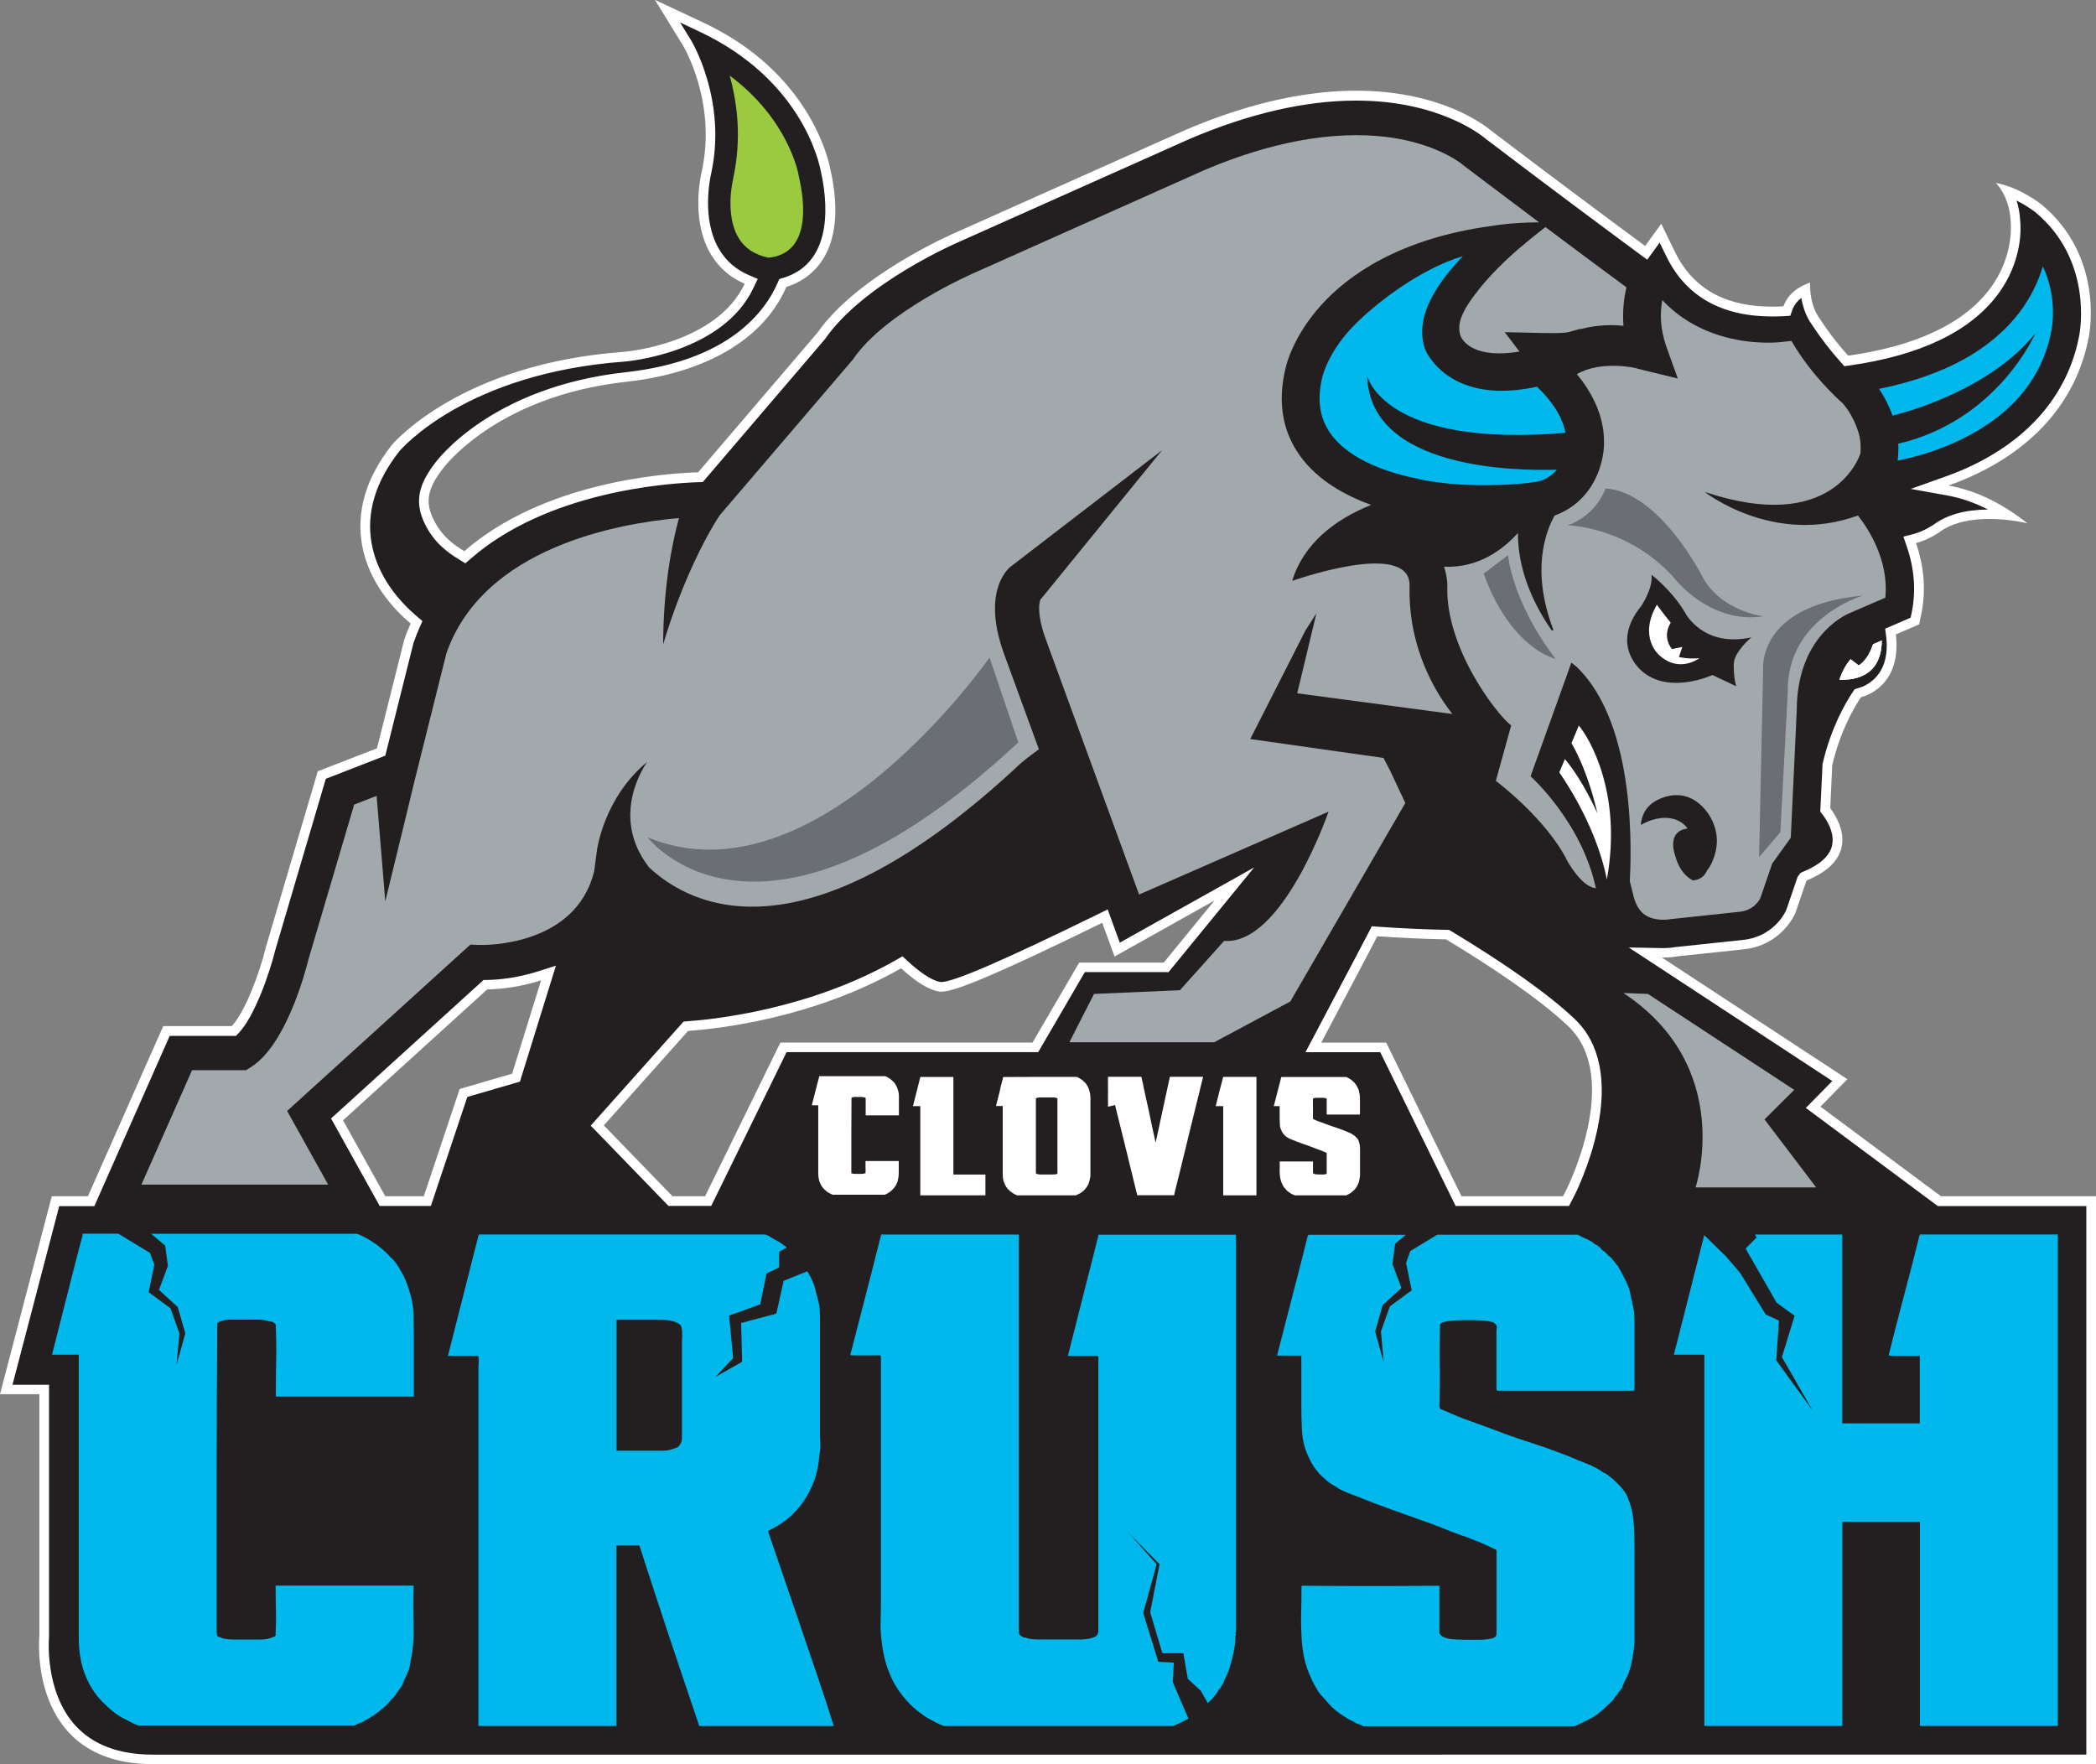<?xml version="1.0" encoding="UTF-8"?><svg id="Layer_2" xmlns="http://www.w3.org/2000/svg" xmlns:xlink="http://www.w3.org/1999/xlink" viewBox="0 0 273.6 230.28"><rect x="0" y="0" width="273.6" height="230.28" fill="#808080" stroke="none"/><defs><style>.cls-1{fill:none;}.cls-2{clip-path:url(#clippath);}.cls-3{fill:#00b8ec;}.cls-4{fill:#fff;}.cls-5{fill:#6b6e73;}.cls-6{fill:#231f20;}.cls-7{fill:#9aca3e;}.cls-8{fill:#a2a9ad;}</style><clipPath id="clippath"><path class="cls-1" d="M104.23,22.79c-.06-.34-1.41-7.3-8.98-12.92,.97,3.48,1.6,8.19,.45,13.45v.06c-.04,.1-1.13,4.71,.75,7.74,.8,1.3,2.05,2.12,3.82,2.51h.01c.46-.02,2.07-.19,3.21-1.52,1.48-1.74,1.75-4.92,.76-9.21l-.02-.11Z"/></clipPath></defs><g id="Layer_2-2"><g><g><path class="cls-6" d="M19.96,229.65c-4.62,0-8.18-1.36-10.61-4.03-4.26-4.71-3.59-11.97-3.58-12.04v-32.22s-4.95,0-4.95,0l6.42-24.58h4.66l9.83-22.22h8.8s.19-.19,.19-.19c1.97-2.07,3.87-7.54,4.6-10.5l6.7-22.71,7.74-3.01,3.62-14.47c.2-.59,.47-1.27,.81-2.03l.19-.43-.36-.3c-2.34-1.99-5.31-5.33-6.13-9.9-.74-4.15,.49-8.33,3.65-12.41l.06-.08c.35-.41,8.99-10.45,29.85-11.97,.51-.04,12.47-1.13,16.32-9.25l.28-.59-.6-.26c-1.73-.75-3.09-1.92-4.06-3.49-2.59-4.2-1.34-9.82-1.19-10.44,2.05-9.35-2.46-16.8-2.5-16.88l-2.57-4.19,4.45,2.1c13.49,6.35,15.91,17.33,16.15,18.56,2.48,10.87-2.7,13.87-5.04,14.65l-.52,.16-.12,.27c-3.91,8.93-14.42,11.35-20.34,12.01-17.33,1.91-24.22,11.3-24.51,11.69-2.37,3.08-2.21,5.07-1.25,7.1,1.11,2.34,2.8,3.59,4.31,4.5l.39,.24,.35-.3c10.13-8.83,25.62-9.99,30.13-10.14h.28s15.74-18.42,15.74-18.42c5.24-7.48,17.39-12.74,17.91-12.96l29.92-13.36c7.87-3.36,15.28-5.07,22.02-5.07,10.68,0,16.23,4.23,17.23,5.08,8.13,6.19,15.42,11.61,20.11,15.06l.51,.38,1.86-2.56,1.34,2.75c2.42,4.96,6.87,7.48,13.23,7.48,.5,0,1-.01,1.51-.04l.41-.02,.14-.39c.46-1.26,1.44-1.98,2.27-2.38,.07,1.06,.35,2.78,1.41,4.21,1.13,1.72,2.38,3.35,3.71,4.82l.23,.25,.33-.05c9.01-1.28,15.36-4.29,18.88-8.94,3.46-4.57,2.87-9.21,2.87-9.26-.07-1.7-.54-3-1.03-3.9,2.25,.81,4,2.2,4.02,2.22,7.73,6.41,6.17,15.63,5.97,16.66-1.42,7.57-6.32,13.58-14.16,17.38-1.19,.58-2.42,1.09-3.76,1.57l-2.24,.8,2.34,.42c2.65,.47,5.28,1.56,7.85,3.24-.72-.08-1.54-.13-2.4-.13-2.92,0-5.25,.63-6.92,1.87,0,0-1.27,.9-2.82,1.3l-.66,.17,.22,.64c1.04,3.04,1.26,6.07,.65,9.02l-.19,.93-3.19,1.37,.06,.47c.31,2.45-.03,5.69-3.36,7.26h0s-.3,.11-.75,.25l-.22,.07-.12,.19c-.98,1.46-2.78,4.59-3.84,9.08v.06s-.29,5.92-.29,5.92l.14,.18c.45,.58,1.88,2.63,1.33,4.71-.4,1.51-1.79,2.77-4.12,3.74l-.17,.07-.22,.31-1.44,4.19c-.6,1.46-2.62,4.07-6.33,4.4l-8.62,.91c-.33,.06-.92,.14-1.69,.14l-2.36-.04,25.39,16.65-3.49,3.55,16.47,12.25h19.81v72.87H19.96Zm170.43-72.87h14.02l.57-1.11s1.93-3.81,2.9-8.39c1.29-6.09,.34-10.87-2.76-13.8-3.3-3.13-8.69-6.97-16.03-11.4l-.14-.09h-.17c-3.14-.07-6.15-.2-8.95-.41l-.41-.03-1.83,3.5c-1.97,3.74-3.95,7.49-5.67,10.74l-.49,.93h9.13l9.83,20.06Zm-73.07-30.94c-11.4,6.52-23.96,7.85-27.54,8.1l-.26,.02-11.56,12.96,9.56,9.86h4.92l9.83-20.06h32.87l6.09-10.45h10.98s8.89-10.87,8.89-10.87l-15.26,8.55-1.59-4.36-.63,.31c-16.16,7.91-19.58,8.93-20.75,8.93-.19,0-.32-.03-.47-.07-1.13-.28-2.63-1.25-4.33-2.82l-.34-.31-.4,.23Zm-46.89,1.53c-2.8,.89-5.28,1.12-6.86,1.16h-.24s-19.35,17.58-19.35,17.58l5.94,10.67h5.84l4.72-14.12,6.86-2,4.24-13.66-1.15,.37Z"/><path class="cls-4" d="M88.79,2.94l2.54,1.2c13.21,6.22,15.57,16.91,15.8,18.16,.79,3.44,1.91,11.69-4.63,13.89-.07,.02-.15,.05-.23,.07l-.55,.17-.23,.53c-1.62,3.71-6.35,10.15-19.83,11.63-17.6,1.94-24.66,11.55-24.92,11.92-2.2,2.87-2.59,5.12-1.33,7.77,1.18,2.49,2.96,3.81,4.55,4.77l.79,.48,.69-.6c9.97-8.69,25.28-9.84,29.74-9.99l.56-.02,.36-.42,15.56-18.2,.04-.05,.03-.05c5.08-7.27,17.09-12.47,17.62-12.7l29.9-13.35c7.8-3.33,15.13-5.02,21.78-5.02,10.68,0,16.23,4.43,16.83,4.93l.02,.02,.03,.02c8.12,6.18,15.41,11.59,20.09,15.05l1.02,.75,.75-1.03,.87-1.2,.88,1.8c2.54,5.2,7.18,7.84,13.8,7.84,.5,0,1.02-.01,1.54-.04l.83-.05,.28-.78c.25-.69,.69-1.19,1.17-1.55,.17,1.06,.56,2.37,1.39,3.51,1.16,1.76,2.43,3.4,3.77,4.9l.45,.5,.66-.09c9.18-1.3,15.67-4.39,19.3-9.18,3.39-4.47,3.07-8.96,3-9.65-.05-1.03-.23-1.93-.48-2.7,1.43,.71,2.43,1.5,2.43,1.5,7.59,6.29,5.84,15.66,5.76,16.07-1.38,7.36-6.16,13.21-13.81,16.93-1.15,.56-2.4,1.08-3.7,1.54l-4.48,1.6,4.68,.84c1.81,.32,3.61,.94,5.4,1.85-2.98,.02-5.38,.69-7.11,1.98-.01,0-1.2,.84-2.62,1.22l-1.32,.34,.44,1.29c1.01,2.93,1.22,5.85,.63,8.68l-.13,.61-2.45,1.06-.87,.37,.12,.94c.28,2.23-.01,5.17-2.96,6.59-.1,.04-.35,.13-.71,.24l-.43,.13-.25,.37c-1,1.5-2.84,4.7-3.92,9.29l-.03,.11v.12s-.27,5.63-.27,5.63l-.02,.47,.29,.37c.41,.52,1.7,2.36,1.22,4.16-.35,1.31-1.61,2.43-3.75,3.31l-.33,.14-.21,.29-.07,.09-.11,.15-.06,.18-1.39,4.06c-.57,1.37-2.42,3.71-5.82,4.01l-8.61,.91h-.05s-.05,.01-.05,.01c-.21,.04-.78,.13-1.53,.13h-.07s-.1,0-.1,0l-4.36-.08,3.65,2.39,22.92,15.04-2.44,2.48-1.02,1.03,1.16,.86,15.73,11.7,.34,.25h19.39v71.61H19.96c-4.42,0-7.83-1.28-10.13-3.81-4.07-4.48-3.44-11.5-3.43-11.56v-.06s0-.06,0-.06v-32.79H1.63l6.1-23.32h4.59l.33-.75,9.5-21.47h8.11s.54,0,.54,0l.37-.39c2.06-2.16,4.01-7.76,4.75-10.76l.03-.1,6.58-22.31,7.15-2.78,.61-.24,.16-.63,3.53-14.1c.21-.61,.46-1.24,.78-1.98l.38-.86-.72-.61c-2.26-1.93-5.13-5.14-5.91-9.53-.71-3.97,.48-7.98,3.52-11.9l.05-.07c.35-.42,8.83-10.26,29.44-11.76,.52-.04,12.83-1.15,16.83-9.61l.56-1.18-1.2-.52c-1.61-.69-2.88-1.78-3.77-3.24-2.5-4.06-1.17-9.72-1.11-9.99,2.09-9.54-2.53-17.25-2.58-17.33l-1.47-2.39m57.39,120.1l-1.1-3.01-.48-1.32-1.26,.62c-12.35,6.05-18.86,8.86-20.47,8.86-.12,0-.18-.02-.32-.05-1.01-.25-2.45-1.2-4.05-2.68l-.68-.63-.8,.46c-11.29,6.46-23.73,7.77-27.27,8.02l-.51,.04-.34,.38-11,12.33-.78,.88,.82,.84,8.96,9.25,.37,.38h5.58l.35-.71,9.49-19.36h32.84l.37-.63,5.72-9.82h10.32s.6,.01,.6,.01l.38-.46,6.6-8.07,4.2-5.14-5.8,3.25-11.72,6.56m24.2,14.31h9.78l9.49,19.36,.35,.71h14.8l.35-.68,.4-.77s1.96-3.85,2.95-8.55c1.34-6.32,.32-11.29-2.94-14.39-3.33-3.16-8.76-7.03-16.13-11.48l-.29-.17h-.34c-3.13-.07-6.13-.21-8.91-.41l-.83-.06-.38,.73-1.64,3.13c-1.97,3.74-3.95,7.49-5.67,10.74l-.98,1.85m-120.82,20.06h6.66l.29-.86,4.47-13.37,6.22-1.81,.65-.19,.2-.65,3.78-12.18,.72-2.31-2.31,.74c-2.73,.87-5.14,1.1-6.68,1.13h-.47s-.35,.33-.35,.33l-18.81,17.08-.74,.67,.49,.87,5.51,9.91,.36,.65M85.5,0l3.68,5.99c.04,.07,4.41,7.33,2.42,16.4-.14,.59-1.47,6.48,1.26,10.92,1.04,1.68,2.5,2.94,4.35,3.73-3.69,7.78-15.23,8.84-15.8,8.89-21.13,1.54-29.94,11.77-30.3,12.2l-.07,.09c-3.28,4.23-4.55,8.58-3.78,12.91,.87,4.88,4.11,8.38,6.34,10.27-.3,.69-.59,1.39-.84,2.13l-3.55,14.15-7.73,3-6.76,22.91-.03,.13c-.8,3.24-2.68,8.37-4.44,10.22h-8.94s-9.83,22.21-9.83,22.21H6.76L0,181.99H5.14v31.53s-1.67,16.76,14.82,16.76c.04,0,.07,0,.11,0h253.53v-74.13h-20.24l-15.73-11.7,3.52-3.58-24.21-15.88c.07,0,.13,0,.2,0,.83,0,1.46-.09,1.76-.15l8.61-.91c4.01-.36,6.2-3.2,6.87-4.82l1.41-4.1,.07-.09c7.44-3.07,3.9-8.32,3.05-9.41l.26-5.63c1.04-4.42,2.83-7.5,3.75-8.87,.5-.15,.83-.28,.83-.28,3.84-1.8,4-5.65,3.72-7.91l3.05-1.32,.26-1.26c.73-3.49,.24-6.68-.67-9.35,1.68-.44,3.03-1.41,3.03-1.41,1.84-1.37,4.34-1.74,6.54-1.74,2.71,0,4.96,.57,4.96,.57-3.8-3.02-7.32-4.4-10.3-4.93,1.22-.43,2.51-.96,3.82-1.59,8.03-3.89,13.05-10.06,14.5-17.83,.15-.74,1.91-10.56-6.19-17.28,0,0-2.77-2.22-5.95-2.8,0,0,1.8,1.68,1.94,5.06,0,.04,.55,4.44-2.74,8.8-3.42,4.52-9.64,7.44-18.47,8.69-1.07-1.18-2.36-2.77-3.67-4.77-1.5-2.02-1.3-4.76-1.3-4.76-.25,.09-2.64,.76-3.49,3.09-.49,.03-.98,.04-1.47,.04-5.24,0-10.02-1.71-12.67-7.13l-1.8-3.69-2.1,2.9c-5.99-4.42-13.09-9.72-20.08-15.04-.92-.78-6.67-5.23-17.64-5.23-5.9,0-13.3,1.29-22.28,5.12l-29.92,13.36c-.52,.23-12.85,5.57-18.14,13.13l-15.56,18.2c-4.74,.15-20.27,1.36-30.52,10.3-1.27-.77-2.98-1.93-4.06-4.23-.89-1.89-1.01-3.6,1.19-6.46,0,0,6.82-9.54,24.06-11.43,8.76-.96,17.44-4.59,20.85-12.38,.09-.03,.18-.06,.26-.08,2.51-.84,8.05-4.02,5.46-15.37-.21-1.09-2.66-12.51-16.5-19.02l-6.36-2.99h0Zm73.01,117.58l-6.6,8.07h-11.04s-6.09,10.44-6.09,10.44h-32.91l-9.83,20.06h-4.26l-8.96-9.25,11-12.33c3.97-.28,16.39-1.65,27.81-8.18,1.34,1.24,3.09,2.6,4.61,2.97,.17,.04,.35,.09,.62,.09,1.34,0,4.91-1.1,21.02-8.99l1.61,4.4,13.01-7.29h0Zm13.96,18.51c1.73-3.26,3.71-7,5.68-10.75,.58-1.1,1.12-2.14,1.64-3.13,2.72,.2,5.71,.34,8.98,.41,5.72,3.46,12.04,7.64,15.92,11.32,7.15,6.78-.19,21.3-.27,21.45l-.4,.77h-13.24l-9.83-20.06h-8.47Zm-122.18,20.06l-5.51-9.91,18.81-17.08c2.05-.05,4.53-.39,7.04-1.19l-3.78,12.18-6.85,2-4.68,14h-5.01Z"/></g><g><path class="cls-8" d="M189.6,93.23c-3.27-4.19-5.81-10.04-5.6-16.84-.02-6.03-15.33-.56-15.33-.56,1.51-4.89,5.55-8,10.3-9.92-3.35-1.22-6.94-3.19-9.24-6.36-2.33-3.21-2.98-7.05-1.94-11.41,.13-.63,1.05-4.33,4.74-8.39,3.44-3.79,10.11-8.65,22.34-10.28,0,0,2.31-.43,6.03-.45-5.51-4.13-9.69-7.3-9.81-7.39l-.18-.15s-2.67-2.26-8.07-3.31c-5.08-.98-13.67-1.07-25.78,4.1l-29.91,13.36c-.15,.07-11.5,4.99-15.78,11.24l-.19,.24-17.24,20.16c-1.16,1.72-4.68,7.79-7.38,16.85,.03-7.2,1.05-12.78,2.07-16.5-7.86,.7-25.53,3.8-30.36,17.66l-4.17,16.7h0s-.92,3.81-.92,3.81l-2.89,11.88-1.13-13.78-2.93,1.14-5.94,20.12c-.5,2-2.99,11.21-7.45,14.09l-.72,.46h-7.05s-6.61,14.93-6.61,14.93h24.37l-5.35-9.61,23.91-21.71,1.18,.04c.53,.02,12.57,.27,14.99-9.63l.37-2.78s.89-6.82,6.56-11.49c0,0-5.14,6.88,.24,13.78,5.59,5.21,20.46,12.67,48.5-13.58,0,0,.85-.75,2.38-1.84l-4.62-12.65c-2.43-6.92-.28-10.04,.79-11.08l19.92-15.32-15.81,19.42-.06,.04c-.22,.47-.45,2.02,.59,4.98l12.27,33.57,24.73-10.82s-5.99,17.45-13.63,16.87l-5.77,6.44-11.21,.48-3.22,6.31h18.91l9.93-5.32,15.01-25.91-2.02-4.3c-.26-.48-.53-1-.83-1.58l-17.39-2.47,7.21-14.18,1.43-2.24-2.51,10.45,20.26,2.7Z"/><path class="cls-8" d="M242.55,67.28c-11.03,4.05-20.03-3.07-20.03-3.07,16.75,5.62,20.19-4.58,20.33-5.03,.05-.67,.04-1.37-.09-2.1-.02-.1-.51-2.45-2.21-4.42-.76-.67-4.16-3.77-6.71-8.16l-1.55,.17c-.13,.01-3.25,.34-6.97-.64-3.35-.88-6.17-2.54-8.33-4.86-.3,1.64-.31,3.72,.53,6.08l1.49,4.16-5.15-1.26c-.25-.14-4.85-1.15-8.02,.69,1.73,2.1,3.53,5.14,3.54,8.76,.07,2.68-1.25,7.78-6.45,9.7-1.18,2.11-3.11,7.21-.15,14.94l-.22,.07c-3.53-5.1-4.43-9.54-4.42-12.74-1.85,2.07-5.07,4.6-9.64,4.41,.39,1.19,.43,2.15,.43,2.33v.07s0,.07,0,.07c-.3,7.92,6.26,16.63,8.33,18.25l-2,7.23s6.69,4.98,9.43,10.64c1.52,2.49,2.74,3.27,3.63,3.38-1.85-8.67-8.53-14.62-8.53-14.62l5.33-14.84,.65,.52c8.04,7.67,7.11,25.12,6.98,28.01l.48,1.94c.53,2.13,1.68,2.69,2.51,2.92,1.09,.31,2.14,.13,2.26,.11l.14-.03h.11s8.79-.94,8.79-.94c1.82-.16,2.58-1.44,2.74-1.76l1.55-4.53,2.43-3.38,.78-16.58c0-9.47,6.05-12.37,6.85-12.72h0s4.71-2.03,4.71-2.03c.49-4.92-2.25-9.05-3.58-10.74Zm-19.03,45.19s-.25,.61-.72,1.2c-.24,.61-.76,1.13-1.78,1.26,0,0-1.63-.61-2.31-3.11,0,0-1.09-2.71,.85-3.49,0,0,.31-.14,.74-.18-.11-.14-.22-.27-.35-.4,0,0-1.92-2.19-5.76-.07,0,0,0-1.85,1.64-2.95,0,0,3.36-2.4,6.31,.48,0,0,3.29,2.88,1.37,7.26Zm2.79-25.78s-.05,1.64,.33,2.89l-3.11-1.47s-5.39,2.52-8.99-.33c0,0-4.63-3.38-.27-8.72,0,0,1.53-2.29,1.31-4.03,0,0,2.71,2.05,4.42,5.01,0,0,2.33,4.53,8.61,3.16,0,0-2.29,1.91-2.29,3.49Z"/><path class="cls-8" d="M234.2,142.26l-19.09-12.52-3.2-.12c14.67,9.71,9.42,25.38,9.42,25.38h15.74l-6.74-8.88,3.87-3.85Z"/><path class="cls-8" d="M192.98,37.87c-2.5,3.11-2.72,4.59-2.36,5.91,.35,.92,2.03,3.06,7.72,2.11l-1.92-2.53,5.1,.11c2.88,.06,3.29-.12,3.52-.2l1.18-.33h.15c2.16-.54,4.03-.58,5.55-.41-.15-1.89,.05-3.58,.39-5.02-3.57-2.63-7.27-5.39-10.58-7.87-1.18,.92-3.45,2.72-4.94,4.14-.06,.05-2.02,1.83-3.82,4.08Z"/></g><path class="cls-1" d="M140.87,125.64h11.04s6.6-8.06,6.6-8.06l-13.01,7.28-1.61-4.4c-19.33,9.46-20.6,9.16-21.65,8.9-1.52-.37-3.27-1.74-4.61-2.97-11.42,6.53-23.83,7.9-27.81,8.18l-11,12.33,8.96,9.25h4.26l9.83-20.06h32.91l6.09-10.45Z"/><path class="cls-1" d="M188.77,122.62c-3.27-.07-6.26-.21-8.98-.41-.52,1-1.06,2.03-1.64,3.13-1.97,3.74-3.95,7.49-5.68,10.75h8.47l9.83,20.06h13.24l.4-.77c.07-.14,7.41-14.66,.27-21.45-3.88-3.68-10.2-7.86-15.92-11.32Z"/><path class="cls-1" d="M265.68,43.52s-4.89,11.36-17.89,14.4c.04,.77,0,1.5-.08,2.21,1.87-.38,5.09-1.19,8.41-2.82,6.59-3.23,10.52-8.03,11.68-14.25v-.05c.05-.22,.79-4.19-1.14-8.23-.55,1.85-1.48,3.91-3.03,5.96-3.75,4.96-9.92,8.32-18.35,10.02,.82,1.22,1.39,2.46,1.77,3.49,1.82-.45,12.76-3.4,18.62-10.73Z"/><path class="cls-1" d="M66.85,140.16l3.78-12.18c-2.51,.8-4.98,1.14-7.04,1.19l-18.81,17.08,5.51,9.91h5.01l4.68-14,6.85-2Z"/><path class="cls-1" d="M100.29,33.64c.46-.02,2.07-.19,3.21-1.52,1.48-1.74,1.75-4.92,.76-9.21l-.02-.11c-.06-.34-1.41-7.3-8.98-12.92,.97,3.48,1.6,8.19,.45,13.45v.06c-.04,.1-1.13,4.71,.75,7.74,.8,1.3,2.05,2.12,3.82,2.51h.01Z"/><path class="cls-1" d="M242.63,86.86l-1.07-.82c-.53,.63-1.06,1.5-1.46,2.68,1.99,.09,5.5-.42,5.54-5.12h0s-1.15,.49-1.15,.49c-.24,.75-.81,2.1-1.86,2.76Z"/><path class="cls-1" d="M44.78,146.24l5.51,9.91h5.01l4.68-14,6.85-2,3.78-12.18c-2.51,.8-4.98,1.14-7.04,1.19l-18.81,17.08Z"/><path class="cls-1" d="M204.34,56.48c-.5-2.66-2.55-4.91-3.72-6.01-1.71,.37-3.24,.53-4.6,.53-7.66,0-9.87-5.1-9.98-5.36l-.05-.13c-.96-2.77-.24-6.68,4.96-12.09-5.68,1.71-11.67,6.34-14.55,9.4-3,3.2-3.74,6.15-3.79,6.35l-.02,.08c-.71,2.95-.34,5.37,1.12,7.39,3.69,5.1,12.99,6.15,13.98,6.25h12.87c1.13-.28,2-.81,2.64-1.59-5.37,.17-24.4-.07-24.74-12.21,0,0,2.13,9.44,25.87,7.4Z"/><path class="cls-1" d="M265.68,43.52s-4.89,11.36-17.89,14.4c.04,.77,0,1.5-.08,2.21,1.87-.38,5.09-1.19,8.41-2.82,6.59-3.23,10.52-8.03,11.68-14.25v-.05c.05-.22,.79-4.19-1.14-8.23-.55,1.85-1.48,3.91-3.03,5.96-3.75,4.96-9.92,8.32-18.35,10.02,.82,1.22,1.39,2.46,1.77,3.49,1.82-.45,12.76-3.4,18.62-10.73Z"/><path class="cls-1" d="M100.29,33.64c.46-.02,2.07-.19,3.21-1.52,1.48-1.74,1.75-4.92,.76-9.21l-.02-.11c-.06-.34-1.41-7.3-8.98-12.92,.97,3.48,1.6,8.19,.45,13.45v.06c-.04,.1-1.13,4.71,.75,7.74,.8,1.3,2.05,2.12,3.82,2.51h.01Z"/><path class="cls-1" d="M151.92,125.65l6.6-8.07-13.01,7.28-1.61-4.4c-19.33,9.46-20.6,9.16-21.65,8.9-1.52-.37-3.27-1.74-4.61-2.97-11.42,6.53-23.83,7.9-27.81,8.18l-11,12.33,8.96,9.25h4.26l9.83-20.06h32.91l6.09-10.45h11.04Z"/><path class="cls-1" d="M188.77,122.62c-3.27-.07-6.26-.21-8.98-.41-.52,1-1.06,2.03-1.64,3.13-1.97,3.74-3.95,7.49-5.68,10.75h8.47l9.83,20.06h13.24l.4-.77c.07-.14,7.41-14.66,.27-21.45-3.88-3.68-10.2-7.86-15.92-11.32Z"/><path class="cls-1" d="M181.45,100.56c-.26-.48-.53-1-.83-1.58l-17.39-2.47,7.21-14.18,1.43-2.24-2.51,10.45,20.26,2.7c-3.27-4.19-5.81-10.04-5.6-16.84-.02-6.03-15.33-.56-15.33-.56,1.51-4.89,5.55-8,10.3-9.92-3.35-1.22-6.94-3.19-9.24-6.36-2.33-3.21-2.98-7.05-1.94-11.41,.13-.63,1.05-4.33,4.74-8.39,3.44-3.79,10.11-8.65,22.34-10.28,0,0,2.31-.43,6.03-.45-5.51-4.13-9.69-7.3-9.81-7.39l-.18-.15s-2.67-2.26-8.07-3.31c-5.08-.98-13.67-1.07-25.78,4.1l-29.91,13.36c-.15,.07-11.5,4.99-15.78,11.24l-.19,.24-17.24,20.16c-1.16,1.72-4.68,7.79-7.38,16.85,.03-7.2,1.05-12.78,2.07-16.5-7.86,.7-25.53,3.8-30.36,17.66l-4.17,16.7h0s-.92,3.81-.92,3.81l-2.89,11.88-1.13-13.78-2.93,1.14-5.94,20.12c-.5,2-2.99,11.21-7.45,14.09l-.72,.46h-7.05s-6.61,14.93-6.61,14.93h24.37l-5.35-9.61,23.91-21.71,1.18,.04c.53,.02,12.57,.27,14.99-9.63l.37-2.78s.89-6.82,6.56-11.49c0,0-5.14,6.88,.24,13.78,5.59,5.21,20.46,12.67,48.5-13.58,0,0,.85-.75,2.38-1.84l-4.62-12.65c-2.43-6.92-.28-10.04,.79-11.08l19.92-15.32-15.81,19.42-.06,.04c-.22,.47-.45,2.02,.59,4.98l12.27,33.57,24.73-10.82s-5.99,17.45-13.63,16.87l-5.77,6.44-11.21,.48-3.22,6.31h18.91l9.93-5.32,15.01-25.91-2.02-4.3Z"/><path class="cls-4" d="M242.63,86.86l-1.07-.82c-.53,.63-1.06,1.5-1.46,2.68,1.99,.09,5.5-.42,5.54-5.12h0s-1.15,.49-1.15,.49c-.24,.75-.81,2.1-1.86,2.76Z"/><path class="cls-1" d="M44.78,146.24l5.51,9.91h5.01l4.68-14,6.85-2,3.78-12.18c-2.51,.8-4.98,1.14-7.04,1.19l-18.81,17.08Z"/><path class="cls-1" d="M181.45,100.56c-.26-.48-.53-1-.83-1.58l-17.39-2.47,7.21-14.18,1.43-2.24-2.51,10.45,20.26,2.7c-3.27-4.19-5.81-10.04-5.6-16.84-.02-6.03-15.33-.56-15.33-.56,1.51-4.89,5.55-8,10.3-9.92-3.35-1.22-6.94-3.19-9.24-6.36-2.33-3.21-2.98-7.05-1.94-11.41,.13-.63,1.05-4.33,4.74-8.39,3.44-3.79,10.11-8.65,22.34-10.28,0,0,2.31-.43,6.03-.45-5.51-4.13-9.69-7.3-9.81-7.39l-.18-.15s-2.67-2.26-8.07-3.31c-5.08-.98-13.67-1.07-25.78,4.1l-29.91,13.36c-.15,.07-11.5,4.99-15.78,11.24l-.19,.24-17.24,20.16c-1.16,1.72-4.68,7.79-7.38,16.85,.03-7.2,1.05-12.78,2.07-16.5-7.86,.7-25.53,3.8-30.36,17.66l-4.17,16.7h0s-.92,3.81-.92,3.81l-2.89,11.88-1.13-13.78-2.93,1.14-5.94,20.12c-.5,2-2.99,11.21-7.45,14.09l-.72,.46h-7.05s-6.61,14.93-6.61,14.93h24.37l-5.35-9.61,23.91-21.71,1.18,.04c.53,.02,12.57,.27,14.99-9.63l.37-2.78s.89-6.82,6.56-11.49c0,0-5.14,6.88,.24,13.78,5.59,5.21,20.46,12.67,48.5-13.58,0,0,.85-.75,2.38-1.84l-4.62-12.65c-2.43-6.92-.28-10.04,.79-11.08l19.92-15.32-15.81,19.42-.06,.04c-.22,.47-.45,2.02,.59,4.98l12.27,33.57,24.73-10.82s-5.99,17.45-13.63,16.87l-5.77,6.44-11.21,.48-3.22,6.31h18.91l9.93-5.32,15.01-25.91-2.02-4.3Z"/><path class="cls-1" d="M151.92,125.65l6.6-8.07-13.01,7.28-1.61-4.4c-19.33,9.46-20.6,9.16-21.65,8.9-1.52-.37-3.27-1.74-4.61-2.97-11.42,6.53-23.83,7.9-27.81,8.18l-11,12.33,8.96,9.25h4.26l9.83-20.06h32.91l6.09-10.45h11.04Z"/><path class="cls-1" d="M100.29,33.64c.46-.02,2.07-.19,3.21-1.52,1.48-1.74,1.75-4.92,.76-9.21l-.02-.11c-.06-.34-1.41-7.3-8.98-12.92,.97,3.48,1.6,8.19,.45,13.45v.06c-.04,.1-1.13,4.71,.75,7.74,.8,1.3,2.05,2.12,3.82,2.51h.01Z"/><path class="cls-1" d="M188.77,122.62c-3.27-.07-6.26-.21-8.98-.41-.52,1-1.06,2.03-1.64,3.13-1.97,3.74-3.95,7.49-5.68,10.75h8.47l9.83,20.06h13.24l.4-.77c.07-.14,7.41-14.66,.27-21.45-3.88-3.68-10.2-7.86-15.92-11.32Z"/><g><path class="cls-5" d="M84.52,109.29s14.5,19.23,48.4-12.38l-3.75-11.08s-22.65,32.59-44.65,23.47Z"/><g><path class="cls-5" d="M196.85,72.47s.48,6.02,6.2,13.53c0,0-5.82-1.26-9.38-11.12l3.18-2.41Z"/><path class="cls-5" d="M243.19,77.74s-10.05,2.89-9.83,12.72l-.96,18.17-2.78,3.26,.53-24.42s-.96-8.44,13.04-9.73Z"/><path class="cls-5" d="M230.2,80.44s-5.52-.56-8.02-5.24c0,0-5.56-11.01-12.61-11.44,0,0-1.07,3.42-4.92,4.81,0,0,8.3,.16,14.32,7.38,0,0,4.6,5.56,11.22,4.49Z"/></g></g><g class="cls-2"><g><rect class="cls-1" x="89.31" y="-39.97" width="81.95" height="81.95"/><rect class="cls-7" x="89.31" y="-39.97" width="81.95" height="81.95"/></g></g><g><path class="cls-4" d="M216.55,85.49c2.22,2.05,4.4,1.02,5.29,.43-1.61,.13-2.68-.16-2.68-.16l.44-1.31-1.36,.27c-1.36-1.78-.15-3.43-.15-3.43h0c-1.06-1.3-1.81-2.35-1.81-2.35-2.45,4.25,.27,6.54,.27,6.54Z"/><path class="cls-4" d="M245.64,83.61c-.04,4.7-3.55,5.21-5.54,5.12,.4-1.18,.93-2.05,1.46-2.68l1.07,.82c1.06-.66,1.62-2.01,1.86-2.76l1.15-.5h0Z"/><path class="cls-4" d="M209.75,114.81c-1.45-7.44-6.21-13.98-6.21-13.98l.73-1.74c2.35,2.74,4.24,7.07,4.24,7.07-1.13-4.97-2.71-8.01-3.38-9.15l.96-2.3c1.39,1.64,5.7,8.88,3.66,20.09Z"/><g><path class="cls-4" d="M115.47,155.95h-6.78c-.07-.03-.12-.05-.16-.07-.04-.02-.09-.04-.14-.07-.04-.03-.08-.05-.13-.07-.05-.02-.09-.04-.13-.07-.09-.05-.18-.11-.26-.18-.08-.07-.15-.13-.22-.2-.25-.23-.46-.52-.61-.87-.15-.35-.23-.77-.23-1.25v-8.89h-.84v-.02s.04-.08,.04-.12,0-.08,.02-.12c.01-.04,.02-.08,.03-.11,0-.03,.02-.07,.03-.11,.15-.56,.29-1.11,.42-1.64,.13-.53,.27-1.08,.42-1.62v-.06h8.64c.39,.16,.73,.4,1.02,.7,.01,.03,.03,.04,.04,.05s.03,.02,.06,.05c.03,.03,.04,.05,.05,.06,0,.01,.02,.03,.05,.06,.05,.08,.11,.17,.16,.26,.11,.17,.19,.38,.26,.62,.08,.23,.12,.48,.13,.74,0,.27,0,.55,0,.84v1.73h-4.34v-.1c0-.35,0-.7,0-1.05,0-.35,0-.7,0-1.05,0-.07-.01-.1-.04-.1l-.04-.04s-.03,0-.04,0-.03,0-.06,0c-.05-.01-.11-.03-.17-.04-.06-.01-.12-.02-.19-.02h-.86c-.14,0-.26,.02-.37,.06-.03,.01-.05,.03-.08,.06-.01,1.63-.02,3.25-.02,4.87v4.87s.02,.03,0,.04c0,.01,0,.03,0,.04,.01,.03,.03,.04,.05,.04s.04,0,.07,.02c.01,0,.02,0,.02,0,0,0,0,0,.02,0,.11,.03,.22,.04,.34,.04h.88c.15,0,.28-.03,.39-.08,.01,0,.02,0,.03,0,0,0,.02,0,.03,0,0-.01,0-.02,.02-.02v-.06c.01-.25,.02-.51,0-.76,0-.25,0-.51,0-.76h4.34v.04c-.01,.39-.01,.78,0,1.18,.01,.4-.01,.77-.08,1.1-.01,.05-.02,.1-.03,.15,0,.05-.02,.1-.03,.17-.03,.05-.07,.15-.12,.28-.03,.04-.05,.08-.06,.13-.01,.05-.03,.09-.06,.13-.03,.04-.05,.08-.08,.12-.03,.04-.05,.07-.08,.1-.03,.05-.06,.1-.09,.13s-.06,.06-.09,.09c-.04,.05-.1,.12-.18,.2-.11,.08-.18,.14-.22,.18-.03,.01-.05,.03-.06,.04s-.03,.03-.06,.04c-.03,.03-.05,.04-.06,.04s-.03,.01-.06,.04c-.04,.03-.08,.05-.12,.07-.04,.02-.08,.04-.12,.07-.13,.05-.23,.09-.28,.12Z"/><path class="cls-4" d="M128.65,156.03h-8.52v-11.64h-.96l.96-3.78s.02,0,0-.03c0-.02,0-.02,0,0h4.32v12.74h4.18v2.72Z"/><path class="cls-4" d="M140.47,156.03h-7.7c-.13-.05-.23-.09-.28-.12-.08-.04-.16-.09-.24-.14l-.04-.02-.24-.18c-.05-.03-.09-.05-.12-.08l-.12-.12s-.08-.06-.11-.1c-.03-.04-.06-.07-.09-.1l-.18-.24c-.11-.15-.2-.34-.28-.58-.12-.29-.18-.65-.18-1.08v-8.88s-.01-.02-.04-.02h-.84c.09-.35,.18-.69,.26-1.02,.08-.33,.17-.67,.26-1.02,0-.01,0-.02,0-.03,0,0,0-.02,0-.03l.06-.24v-.06c.03-.07,.05-.17,.08-.3,.04-.13,.08-.27,.11-.4,.03-.13,.07-.27,.11-.42,.01-.04,.02-.08,.02-.12s.01-.07,.04-.1c0-.03,0-.04,.02-.04,1.53-.01,3.08-.02,4.63-.02h4.95s.04,.02,.05,.02c0,0,.02,0,.05,.02,.05,.03,.09,.05,.1,.06,.05,.01,.12,.05,.2,.1,.03,.03,.06,.05,.09,.06,.03,.01,.06,.03,.09,.06l.18,.12c.05,.05,.1,.1,.15,.15s.1,.09,.15,.13c.05,.07,.1,.13,.15,.18,.05,.05,.08,.11,.11,.18,.04,.04,.08,.1,.12,.18,.09,.17,.17,.39,.24,.64,.07,.25,.1,.52,.11,.81,0,.29,0,.58,0,.87v9.23c0,.09,0,.16-.02,.23s-.02,.13-.03,.18c0,.05-.02,.11-.03,.16-.03,.12-.06,.24-.09,.35-.03,.11-.08,.22-.13,.33-.19,.39-.46,.71-.82,.98-.07,.04-.13,.08-.18,.12-.05,.04-.11,.07-.18,.1-.03,.03-.06,.04-.1,.05-.04,0-.07,.02-.1,.05-.04,.03-.08,.04-.11,.05-.03,0-.07,.02-.11,.05Zm-2.92-12.78h-1.83c-.09,.01-.18,.03-.27,.04-.09,.01-.16,.05-.23,.1v9.78c.13,.09,.34,.14,.64,.14h1.56c.17,0,.33-.01,.49-.04,.03-.03,.05-.04,.07-.04s.04-.01,.05-.04c.01-.05,.02-.1,0-.15,0-.05,0-.1,0-.15,0-1.59,0-3.17,0-4.75,0-1.58,0-3.16,0-4.75-.07-.05-.14-.09-.22-.1-.08-.01-.17-.03-.26-.04Z"/><path class="cls-4" d="M144.67,140.56h4.32l.24,1.08c.03,.19,.06,.37,.11,.54,.05,.17,.08,.35,.11,.54,.08,.36,.16,.72,.24,1.07s.16,.71,.24,1.07c.15,.72,.3,1.44,.45,2.15,.15,.71,.31,1.43,.47,2.15,.31-1.44,.62-2.87,.93-4.3,.31-1.43,.62-2.86,.93-4.3h4.34c-.32,1.29-.64,2.58-.95,3.86-.31,1.28-.63,2.57-.95,3.86-.16,.65-.32,1.3-.47,1.94s-.31,1.28-.47,1.92c-.11,.41-.21,.82-.3,1.22-.09,.4-.19,.8-.3,1.2l-.12,.48c-.04,.16-.08,.32-.12,.48-.04,.16-.07,.33-.1,.5h-4.82c-.48-1.97-.96-3.94-1.44-5.89-.48-1.95-.97-3.92-1.46-5.89-.15,.04-.3,.08-.45,.12-.15,.04-.31,.07-.47,.1,.01-.31,.02-.6,0-.87,0-.27,0-.58,0-.91l.02-.02v-.08l-.02-.02c.01-.15,.02-.3,0-.46,0-.16,0-.32,0-.48v-1.04s0-.02,.02-.02Z"/><path class="cls-4" d="M164.01,140.56v15.47h-4.34v-11.64h-.98c.16-.64,.32-1.28,.48-1.91s.33-1.27,.5-1.91h4.34Z"/><path class="cls-4" d="M175.65,156.03h-6.66s-.08-.05-.13-.06-.09-.03-.13-.06c-.05-.03-.1-.05-.14-.07-.04-.02-.08-.04-.12-.07-.16-.09-.31-.21-.46-.34-.07-.07-.13-.14-.19-.21-.06-.07-.12-.14-.19-.21,0-.01-.02-.04-.06-.08,0-.01,0-.03-.02-.04,0-.01,0-.02-.02-.02v-.04s-.03-.02-.04-.02v-.04s-.04-.05-.04-.06c-.04-.07-.07-.13-.1-.2-.17-.36-.27-.79-.3-1.3-.01-.27-.02-.53,0-.79,0-.26,0-.52,0-.79l.02-.02c1.43,.01,2.87,.01,4.32,0v1.5s.05,.06,.04,.06c.09,.07,.2,.11,.34,.12,.13,.01,.28,.02,.43,.02h.44c.15,0,.29-.01,.4-.04l.04-.02s.02,0,.02,0c0,0,0,0,.02,0,.04-.01,.06-.06,.06-.14v-2.58s-.01-.04-.04-.04c-.08-.04-.16-.08-.25-.12-.09-.04-.18-.08-.27-.12-.08-.03-.17-.06-.26-.1s-.19-.07-.28-.1c-.19-.07-.37-.14-.55-.21-.18-.07-.36-.14-.55-.21-.37-.13-.75-.27-1.12-.4-.37-.13-.74-.27-1.1-.42-.16-.05-.33-.13-.52-.22-.08-.05-.16-.1-.24-.15-.08-.05-.15-.1-.22-.17-.25-.2-.45-.5-.6-.9-.07-.19-.11-.4-.12-.63-.01-.23-.02-.48-.02-.75v-1.6h-.76v-.02c.16-.63,.32-1.25,.48-1.86,.16-.61,.32-1.24,.48-1.88,0-.03,.02-.04,.06-.04h8.44c.09,.05,.19,.1,.28,.14,.09,.04,.18,.09,.26,.16,.09,.04,.17,.1,.22,.18,.05,.03,.1,.06,.14,.11s.09,.09,.14,.13c.03,.03,.05,.05,.06,.07,.01,.02,.03,.04,.06,.07,.01,.01,.02,.02,.02,.03,0,0,0,.02,.02,.03h.02v.04h.02s.05,.06,.04,.06c0,.01,0,.02,.02,.02,0,.03,0,.04,.02,.04,0,.01,0,.02,0,.02,.01,0,.02,0,.02,.02,.01,.01,.02,.03,.02,.04,.11,.19,.19,.37,.26,.54,.03,.11,.05,.22,.07,.33,.02,.11,.04,.23,.07,.35,.01,.13,.02,.27,.02,.4v2.08s-.01,.04-.04,.04h-4.26s-.04-.03-.04-.08v-1.78s0-.06,0-.11c0-.05,0-.08-.03-.11l-.06-.06s-.02,0-.03,0c0,0-.02,0-.03,0-.09-.03-.2-.04-.34-.05-.13,0-.27,0-.41,0s-.29,0-.42,0c-.14,0-.25,.02-.35,.05-.09,.03-.13,.07-.12,.12-.01,.43-.02,.85,0,1.27,0,.42,0,.84,0,1.27,0,.03,.01,.05,.04,.08,.13,.05,.26,.11,.38,.16,.12,.05,.25,.11,.4,.16l.83,.3c.27,.11,.54,.21,.82,.3,.28,.09,.56,.19,.84,.28,.15,.05,.28,.1,.41,.15,.13,.05,.26,.1,.39,.15,.19,.08,.37,.16,.56,.23s.35,.16,.5,.27c.01,.01,.03,.02,.04,.02h.02l.02,.02s.02,.02,.02,.02c0,0,.02,0,.04,.02,.05,.04,.1,.08,.14,.11,.04,.03,.08,.07,.12,.11,.13,.12,.24,.25,.32,.38,.08,.17,.14,.35,.18,.52,.04,.2,.06,.41,.07,.64,0,.23,0,.46,0,.7v2.8c-.03,.36-.09,.68-.18,.96-.03,.07-.06,.13-.09,.19-.03,.06-.06,.12-.09,.19-.01,.01-.02,.03-.02,.04s0,.03-.02,.06c-.03,.03-.05,.05-.06,.08-.03,.03-.05,.05-.06,.08-.01,.03-.03,.05-.06,.08-.03,.03-.05,.05-.06,.08-.01,.03-.03,.05-.06,.08-.07,.07-.14,.13-.21,.2-.07,.07-.15,.13-.23,.2-.11,.08-.22,.15-.35,.21-.13,.06-.26,.12-.39,.19Z"/></g></g><g><g><g><path class="cls-3" d="M53.99,207.14v-.17h-18.01c0,1.05,.01,2.1,.04,3.15,.03,1.05,.01,2.1-.04,3.15v.25c-.06,0-.08,.03-.08,.08-.06,0-.1,.01-.12,.04-.03,.03-.07,.04-.12,.04-.44,.22-.97,.33-1.6,.33h-3.65c-.49,0-.96-.05-1.39-.17-.05,0-.08-.01-.08-.04,0-.03-.03-.04-.08-.04-.11-.05-.21-.08-.29-.08s-.15-.05-.21-.17c-.06-.05-.07-.11-.04-.17,.03-.05,.01-.11-.04-.17v-20.21c0-6.72,.03-13.46,.08-20.21,.11-.11,.22-.19,.33-.25,.44-.17,.94-.25,1.52-.25h3.57c.27,0,.53,.03,.78,.08,.25,.06,.48,.11,.7,.17,.11,0,.19,.01,.25,.04,.05,.03,.11,.04,.16,.04l.17,.17c.11,0,.17,.14,.17,.42,.05,1.44,.07,2.89,.04,4.36-.03,1.47-.04,2.92-.04,4.36v.41h18.01v-7.17c0-1.22-.01-2.39-.04-3.5-.03-1.11-.21-2.14-.54-3.08-.28-1-.64-1.86-1.08-2.58-.22-.39-.44-.75-.66-1.08-.11-.11-.18-.19-.21-.25-.03-.05-.1-.14-.21-.25-.11-.11-.19-.18-.25-.21-.06-.03-.11-.1-.17-.21-1.22-1.28-2.63-2.25-4.23-2.92H19.72l1.84,1.54,.36,2.64-1.17,3.15,2.44,2.22,1,3.42v.05s-1.14,4.05-1.14,4.05l.37-4.07-1.17-3.28-2.41-1.77-.44-.32,.15-.71,.59-2.87-.55-1.54-4.14-2.52h-4.68v.25c-.61,2.27-1.19,4.52-1.74,6.73l-2.24,8.81h3.49v36.89c0,1.99,.32,3.73,.95,5.19,.64,1.47,1.48,2.67,2.53,3.61,.28,.28,.58,.55,.91,.83,.33,.28,.69,.53,1.08,.75,.17,.11,.34,.21,.54,.29,.19,.08,.37,.18,.54,.29,.22,.11,.41,.21,.58,.29s.39,.18,.66,.29h28.13c.22-.11,.61-.28,1.16-.5,.17-.11,.33-.21,.5-.29,.17-.08,.33-.18,.5-.29,.11-.11,.19-.17,.25-.17s.14-.05,.25-.17c.11-.05,.19-.11,.25-.17,.05-.05,.14-.11,.25-.17,.17-.17,.47-.41,.91-.75,.33-.33,.58-.61,.75-.83,.11-.11,.23-.24,.37-.37,.14-.14,.26-.32,.37-.54,.11-.11,.22-.25,.33-.42,.11-.17,.22-.33,.33-.5,.11-.17,.19-.35,.25-.54,.05-.19,.14-.37,.25-.54,.22-.55,.39-.94,.5-1.16,.05-.28,.1-.51,.12-.7,.03-.19,.07-.4,.12-.62,.28-1.38,.39-2.9,.33-4.56-.06-1.66-.06-3.29,0-4.9Z"/><path class="cls-3" d="M104.61,212.61c-.72-2.1-1.44-4.2-2.16-6.31-.72-2.1-1.44-4.2-2.16-6.31v-.17c3.05-1.44,5.1-3.79,6.16-7.05,.28-.94,.44-1.88,.5-2.82,.11-.5,.15-1.01,.12-1.53-.03-.53-.04-1.07-.04-1.62v-14.81c0-.53-.03-1.07-.08-1.62-.11-.44-.22-.87-.33-1.29-.11-.42-.22-.84-.33-1.29-.25-.66-.55-1.27-.9-1.85l-3.1,1.25-.03,.14-.7,3.17-.22,.97-.78,.21-3.82,1.02,.13,4.67v.39s-.21,.12-.21,.12l-3.28,1.86,2.32-2.46h0s-.53-5.55-.53-5.55l4.07-1.47,.81-4.02,1.65-.81v-2.03l.03-.02,.98-.54c-.27-.21-.54-.42-.83-.61-.17-.11-.33-.21-.5-.29-.17-.08-.33-.18-.5-.29-.11-.05-.21-.11-.29-.17s-.18-.11-.29-.17c-.22-.11-.41-.17-.58-.17H62.62c-.11,0-.17,.06-.17,.17l-3.98,15.68h3.9c.05,0,.08,.06,.08,.17,.05,.22,.07,.46,.04,.71-.03,.25-.04,.51-.04,.79v46.64h18.01v-23.57h3c1.28,3.98,2.57,7.93,3.87,11.83,1.3,3.9,2.62,7.82,3.95,11.74h17.56c-.66-2.1-1.36-4.22-2.08-6.35-.72-2.13-1.44-4.24-2.16-6.35Zm-15.59-37.76v12.9c0,.3-.08,.57-.25,.79-.06,.22-.28,.39-.66,.5-.5,.22-1.07,.33-1.7,.33h-5.93v-17.1h5.73c.39,0,.75,.03,1.08,.08,.72,.11,1.24,.33,1.58,.66,.11,.28,.17,.57,.17,.87v.95Z"/><path class="cls-3" d="M143.45,161.16c-.06,0-.08,.03-.08,.08v.08l-3.98,15.68h3.9c.05,0,.08,.06,.08,.17v35.68c0,.33-.11,.58-.33,.75-.5,.28-1.22,.41-2.16,.41h-5.15c-.55,0-.94-.03-1.16-.08-.17,0-.41-.05-.75-.17h-.17c-.06,0-.08-.03-.08-.08-.39-.11-.58-.33-.58-.66v-51.87h-17.93c-.06,0-.08,.06-.08,.17-.66,2.66-1.33,5.26-1.99,7.8-.66,2.54-1.33,5.12-1.99,7.72,0,.05,.05,.08,.17,.08h3.65c.11,0,.17,.08,.17,.25v31.7c0,.94-.01,1.84-.04,2.7-.03,.86,.01,1.7,.12,2.53,.17,1.61,.5,3.02,1,4.23,.33,.83,.73,1.59,1.2,2.28,.47,.69,1.01,1.34,1.62,1.95,.5,.5,1.16,1.02,1.99,1.58,.39,.22,.76,.43,1.12,.62,.36,.19,.76,.37,1.2,.54h29.96c.61-.28,1.19-.55,1.74-.83,.08-.04,.15-.09,.23-.14l-1.56-3.63-.33-.77-.15-.35v-.24s.14-2.31,.14-2.31l-1.28-.07-.75-.04-.19-.61-1.71-5.52-.07-.23,.04-.16,1.71-6.21-3.72-4.17,4.1,4.16-1.22,6.27,1.59,5.35h2.74l.58,3.34,1.7,1.57-.79-1.4,.79,1.4,.91,1.61s.04-.05,.06-.09c.28-.22,.5-.44,.66-.66,.17-.22,.36-.47,.58-.75,0-.05,.01-.1,.04-.12,.03-.03,.04-.07,.04-.12h.08v-.08h.08v-.08h.08v-.08c.05-.05,.08-.1,.08-.12s.03-.07,.08-.12c.05-.11,.1-.18,.12-.21,.03-.03,.07-.1,.12-.21,.05-.05,.08-.11,.08-.17s.03-.14,.08-.25c.33-.61,.58-1.22,.75-1.83,.17-.61,.32-1.23,.46-1.87,.14-.64,.21-1.29,.21-1.95,.05-.11,.07-.22,.04-.33-.03-.11-.01-.22,.04-.33v-51.78h-17.92Z"/><path class="cls-3" d="M212.95,169.59c-.08-.47-.18-.93-.29-1.37-.28-.72-.64-1.47-1.08-2.24,0-.05-.03-.11-.08-.17,0-.05-.01-.08-.04-.08s-.04-.03-.04-.08c-.06,0-.08-.05-.08-.17-.06,0-.08-.03-.08-.08,.05,0,0-.08-.17-.25h-.08v-.17h-.08c-.06-.05-.08-.1-.08-.12,0-.03-.03-.07-.08-.12-.11-.11-.19-.21-.25-.29-.06-.08-.14-.18-.25-.29-.22-.17-.41-.34-.58-.54-.17-.19-.36-.35-.58-.46-.22-.33-.53-.58-.91-.75-.33-.28-.69-.5-1.08-.66-.39-.17-.78-.36-1.16-.58h-18.35l-3.52,2.14-.55,1.54,.59,2.87,.15,.71-.44,.32-2.41,1.77-1.17,3.28,.37,4.07-1.12-4.05v-.05s.98-3.42,.98-3.42l2.44-2.22-1.17-3.15,.36-2.64,1.39-1.16h-12.56c-.17,0-.25,.06-.25,.17-.66,2.66-1.33,5.26-1.99,7.8-.66,2.54-1.33,5.12-1.99,7.72v.08h3.15v6.64c0,1.11,.03,2.14,.08,3.11,.05,.97,.22,1.84,.5,2.61,.61,1.66,1.44,2.9,2.49,3.73,.28,.28,.58,.51,.91,.71,.33,.19,.66,.4,1,.62,.77,.39,1.49,.69,2.16,.91,1.49,.61,3.01,1.19,4.56,1.74,1.55,.55,3.1,1.11,4.65,1.66,.77,.28,1.54,.57,2.28,.87,.75,.3,1.51,.6,2.28,.87,.39,.11,.77,.25,1.16,.42,.39,.17,.75,.3,1.08,.41,.39,.17,.76,.33,1.12,.5,.36,.17,.71,.33,1.04,.5,.11,0,.17,.06,.17,.17v10.71c0,.33-.08,.53-.25,.58-.06,0-.08,.01-.08,.04,0,.03-.03,.04-.08,.04l-.17,.08c-.49,.11-1.05,.17-1.68,.17h-1.84c-.66,0-1.26-.03-1.8-.08-.55-.05-1.01-.22-1.39-.5,.05,0,0-.08-.17-.25v-6.22c-6,.06-11.98,.06-17.92,0l-.08,.08c0,1.11-.01,2.2-.04,3.28-.03,1.08-.01,2.17,.04,3.28,.11,2.1,.52,3.9,1.24,5.39,.11,.28,.25,.55,.41,.83,0,.06,.05,.14,.17,.25v.17c.05,0,.11,.03,.17,.08v.17c.05,0,.08,.03,.08,.08,.05,.06,.08,.11,.08,.17,.17,.17,.25,.28,.25,.33,.28,.28,.54,.57,.79,.87,.25,.3,.51,.59,.79,.87,.61,.55,1.24,1.02,1.91,1.41,.17,.11,.33,.21,.5,.29s.36,.18,.58,.29c.17,.11,.35,.19,.54,.25,.19,.06,.37,.14,.54,.25h27.63c.55-.28,1.09-.54,1.62-.79,.53-.25,1.01-.54,1.45-.87,.33-.28,.65-.55,.95-.83,.3-.28,.59-.55,.87-.83,.11-.11,.19-.22,.25-.33,.05-.11,.14-.22,.25-.33,.11-.11,.19-.22,.25-.33,.05-.11,.14-.22,.25-.33,.05-.11,.14-.22,.25-.33,.05-.11,.08-.19,.08-.25s.03-.11,.08-.17c.11-.28,.23-.54,.37-.79,.14-.25,.26-.51,.37-.79,.39-1.16,.64-2.49,.75-3.98v-11.62c0-1-.01-1.96-.04-2.9-.03-.94-.12-1.83-.29-2.66-.17-.72-.41-1.44-.75-2.16-.33-.55-.78-1.08-1.33-1.58-.17-.17-.33-.32-.5-.46-.17-.14-.36-.29-.58-.46-.06-.05-.1-.08-.12-.08-.03,0-.07-.03-.12-.08l-.08-.08h-.08c-.06,0-.11-.03-.17-.08-.61-.44-1.3-.82-2.07-1.12-.78-.3-1.55-.62-2.32-.95-.55-.22-1.09-.43-1.62-.62-.53-.19-1.09-.4-1.7-.62-1.16-.39-2.32-.77-3.49-1.16-1.16-.39-2.3-.8-3.4-1.24l-3.44-1.25c-.6-.22-1.15-.44-1.64-.66-.49-.22-1.01-.44-1.56-.66-.11-.11-.17-.22-.17-.33,.05-1.77,.07-3.53,.04-5.27-.03-1.74-.01-3.5,.04-5.27-.06-.22,.11-.39,.5-.5,.38-.11,.86-.18,1.43-.21,.57-.03,1.16-.04,1.76-.04s1.17,.01,1.72,.04c.55,.03,1.01,.1,1.39,.21,.05,0,.1,.01,.12,.04,.03,.03,.07,.04,.12,.04l.25,.25c.11,.11,.15,.26,.12,.46-.03,.19-.04,.35-.04,.46v7.39c0,.22,.05,.33,.17,.33h17.68c.11,0,.17-.05,.17-.17v-8.63c0-.55-.03-1.11-.08-1.66-.11-.5-.21-.98-.29-1.45Z"/><path class="cls-3" d="M250.67,161.16h-.08c-.66,2.66-1.34,5.28-2.03,7.88-.69,2.6-1.37,5.23-2.03,7.88,.22,.06,.55,.08,1,.08h3.07v8.8h-10.12v-24.65h-11.4l.22,.38h0s0,0,0,0l-1.44,1.45,4.05,7.07,2.35,1.7-1.66,5.4,4.03,7-4.65-6.42-.12-.16,.02-.34,.34-4.84-1.46-.68-.28-.13-.31-.51-3.2-5.2,.17,.28-1.46-1.7-.59-.69,.13,.17-2.76-2.7-3.96,15.6h3.98v48.46h18.01v-26.64h10.12v26.64h18.01v-64.15h-17.92Z"/></g><path class="cls-3" d="M265.68,43.52s-4.89,11.36-17.89,14.4c.04,.77,0,1.5-.08,2.21,1.87-.38,5.09-1.19,8.41-2.82,6.59-3.23,10.52-8.03,11.68-14.25v-.05c.05-.22,.79-4.19-1.14-8.23-.55,1.85-1.48,3.91-3.03,5.96-3.75,4.96-9.92,8.32-18.35,10.02,.82,1.22,1.39,2.46,1.77,3.49,1.82-.45,12.76-3.4,18.62-10.73Z"/></g><path class="cls-3" d="M178.48,49.09s2.13,9.44,25.87,7.4c-.5-2.66-2.55-4.91-3.72-6.01-1.71,.37-3.24,.53-4.6,.53-7.66,0-9.87-5.1-9.98-5.36l-.05-.13c-.96-2.77-.24-6.68,4.96-12.09-5.68,1.71-11.67,6.34-14.55,9.4-3,3.2-3.74,6.15-3.79,6.35l-.02,.08c-.71,2.95-.34,5.37,1.12,7.39,2.61,3.6,8.02,5.18,11.32,5.84,.02-.02,.25,.06,.27,.07,.27,.06,.54,.11,.81,.16,1.04,.19,2.08,.32,3.13,.42,1.66,.15,3.32,.21,4.99,.19,2.13-.03,4.3-.11,6.4-.46,.98-.16,1.95-.8,2.57-1.56-5.37,.17-24.4-.07-24.74-12.21Z"/></g></g></g></svg>